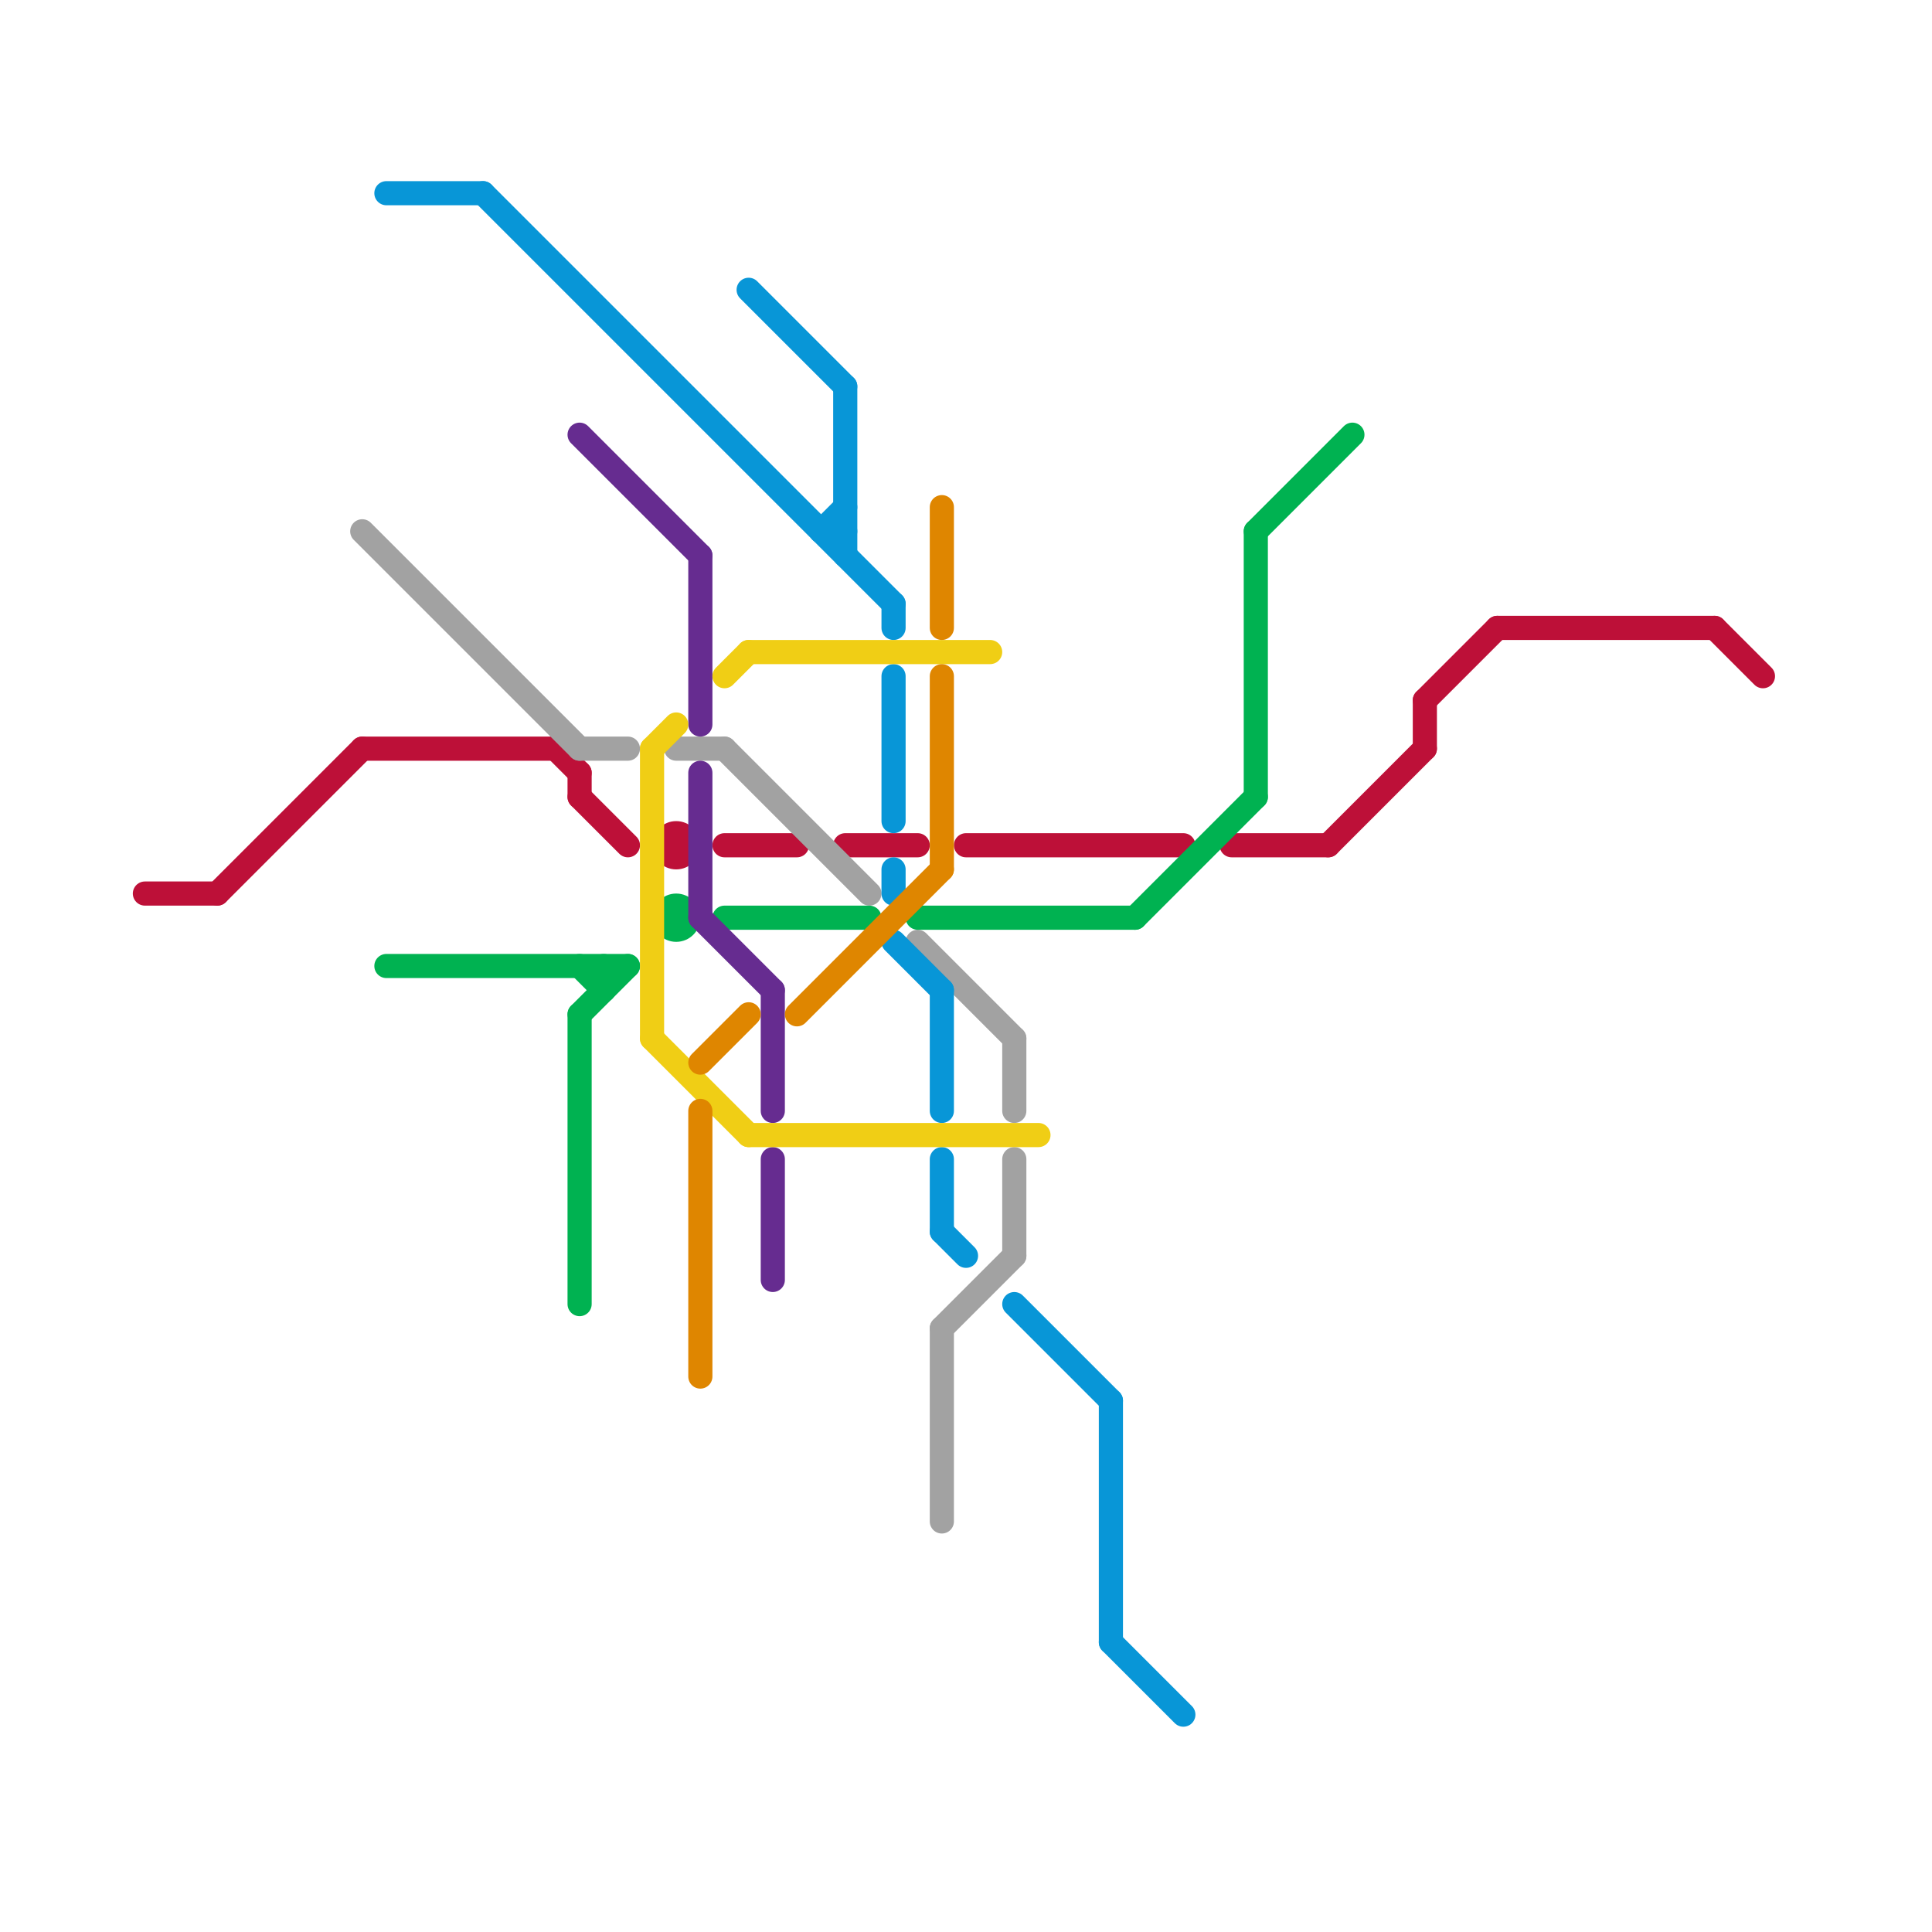 
<svg version="1.1" xmlns="http://www.w3.org/2000/svg" viewBox="0 0 80 80">
<style>text { font: 1px Helvetica; font-weight: 600; white-space: pre; dominant-baseline: central; } line { stroke-width: 1; fill: none; stroke-linecap: round; stroke-linejoin: round; } .c0 { stroke: #bd1038 } .c1 { stroke: #a2a2a2 } .c2 { stroke: #00b251 } .c3 { stroke: #0896d7 } .c4 { stroke: #662c90 } .c5 { stroke: #f0ce15 } .c6 { stroke: #df8600 }</style><defs><g id="wm-xf"><circle r="1.2" fill="#000"/><circle r="0.9" fill="#fff"/><circle r="0.6" fill="#000"/><circle r="0.3" fill="#fff"/></g><g id="wm"><circle r="0.6" fill="#000"/><circle r="0.3" fill="#fff"/></g></defs><line class="c0" x1="40" y1="35" x2="49" y2="35"/><line class="c0" x1="35" y1="35" x2="38" y2="35"/><line class="c0" x1="24" y1="33" x2="26" y2="35"/><line class="c0" x1="71" y1="26" x2="73" y2="28"/><line class="c0" x1="62" y1="26" x2="71" y2="26"/><line class="c0" x1="23" y1="31" x2="24" y2="32"/><line class="c0" x1="30" y1="35" x2="33" y2="35"/><line class="c0" x1="24" y1="32" x2="24" y2="33"/><line class="c0" x1="59" y1="29" x2="62" y2="26"/><line class="c0" x1="51" y1="35" x2="55" y2="35"/><line class="c0" x1="55" y1="35" x2="59" y2="31"/><line class="c0" x1="6" y1="37" x2="9" y2="37"/><line class="c0" x1="15" y1="31" x2="23" y2="31"/><line class="c0" x1="9" y1="37" x2="15" y2="31"/><line class="c0" x1="59" y1="29" x2="59" y2="31"/><circle cx="28" cy="35" r="1" fill="#bd1038" /><line class="c1" x1="39" y1="55" x2="42" y2="52"/><line class="c1" x1="28" y1="31" x2="30" y2="31"/><line class="c1" x1="42" y1="43" x2="42" y2="46"/><line class="c1" x1="39" y1="55" x2="39" y2="63"/><line class="c1" x1="30" y1="31" x2="36" y2="37"/><line class="c1" x1="38" y1="39" x2="42" y2="43"/><line class="c1" x1="42" y1="48" x2="42" y2="52"/><line class="c1" x1="24" y1="31" x2="26" y2="31"/><line class="c1" x1="15" y1="22" x2="24" y2="31"/><line class="c2" x1="24" y1="42" x2="24" y2="54"/><line class="c2" x1="24" y1="40" x2="25" y2="41"/><line class="c2" x1="24" y1="42" x2="26" y2="40"/><line class="c2" x1="30" y1="38" x2="36" y2="38"/><line class="c2" x1="52" y1="22" x2="52" y2="33"/><line class="c2" x1="25" y1="40" x2="25" y2="41"/><line class="c2" x1="38" y1="38" x2="47" y2="38"/><line class="c2" x1="52" y1="22" x2="56" y2="18"/><line class="c2" x1="47" y1="38" x2="52" y2="33"/><line class="c2" x1="16" y1="40" x2="26" y2="40"/><circle cx="28" cy="38" r="1" fill="#00b251" /><line class="c3" x1="37" y1="28" x2="37" y2="34"/><line class="c3" x1="20" y1="8" x2="37" y2="25"/><line class="c3" x1="35" y1="16" x2="35" y2="23"/><line class="c3" x1="34" y1="22" x2="35" y2="22"/><line class="c3" x1="37" y1="39" x2="39" y2="41"/><line class="c3" x1="37" y1="36" x2="37" y2="37"/><line class="c3" x1="42" y1="54" x2="46" y2="58"/><line class="c3" x1="34" y1="22" x2="35" y2="21"/><line class="c3" x1="16" y1="8" x2="20" y2="8"/><line class="c3" x1="37" y1="25" x2="37" y2="26"/><line class="c3" x1="39" y1="48" x2="39" y2="51"/><line class="c3" x1="46" y1="68" x2="49" y2="71"/><line class="c3" x1="39" y1="41" x2="39" y2="46"/><line class="c3" x1="31" y1="12" x2="35" y2="16"/><line class="c3" x1="39" y1="51" x2="40" y2="52"/><line class="c3" x1="46" y1="58" x2="46" y2="68"/><line class="c4" x1="24" y1="18" x2="29" y2="23"/><line class="c4" x1="32" y1="41" x2="32" y2="46"/><line class="c4" x1="32" y1="48" x2="32" y2="53"/><line class="c4" x1="29" y1="32" x2="29" y2="38"/><line class="c4" x1="29" y1="23" x2="29" y2="30"/><line class="c4" x1="29" y1="38" x2="32" y2="41"/><line class="c5" x1="31" y1="27" x2="41" y2="27"/><line class="c5" x1="27" y1="31" x2="27" y2="43"/><line class="c5" x1="30" y1="28" x2="31" y2="27"/><line class="c5" x1="27" y1="31" x2="28" y2="30"/><line class="c5" x1="31" y1="47" x2="43" y2="47"/><line class="c5" x1="27" y1="43" x2="31" y2="47"/><line class="c6" x1="39" y1="28" x2="39" y2="36"/><line class="c6" x1="33" y1="42" x2="39" y2="36"/><line class="c6" x1="29" y1="44" x2="31" y2="42"/><line class="c6" x1="29" y1="46" x2="29" y2="57"/><line class="c6" x1="39" y1="21" x2="39" y2="26"/>
</svg>
